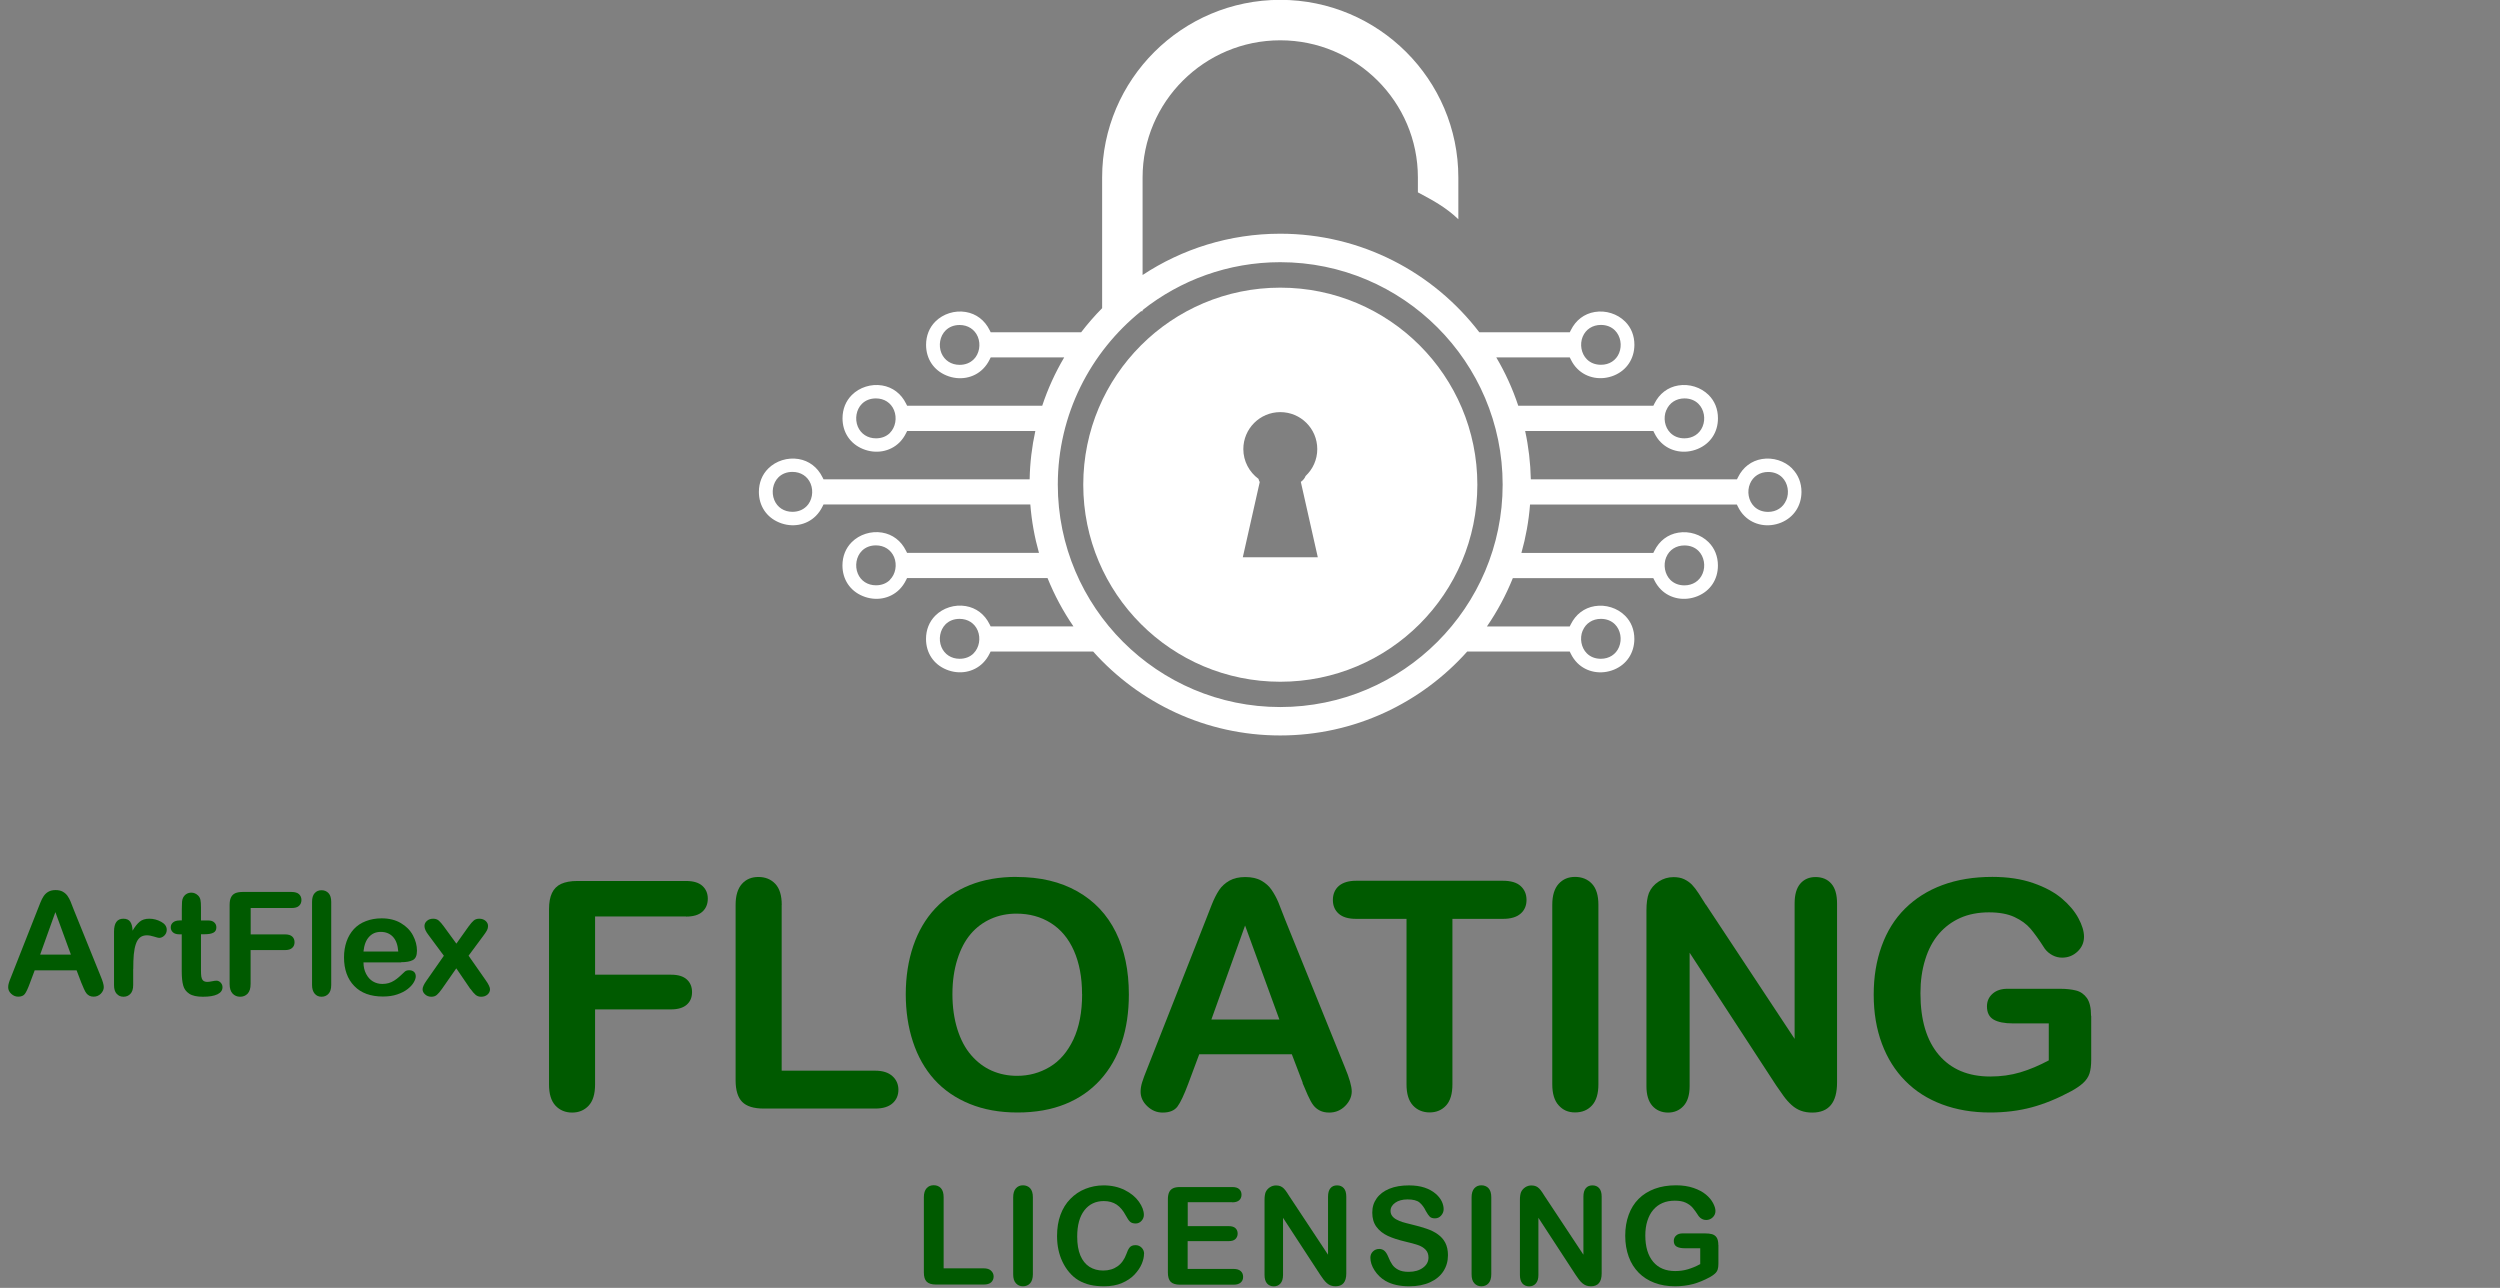 <?xml version="1.0" encoding="UTF-8"?><svg id="Layer_2" xmlns="http://www.w3.org/2000/svg"  width="330" height="170" viewBox="0 0 330 170"><rect x="0" y="0" width="330" height="170" fill="#808080" stroke="none"/><defs><style>.cls-1{fill:#005a00;}.cls-2{fill:#fff;}.cls-3{fill:none;}</style></defs><g id="LOGOS"><g><polyline class="cls-3" points="0 0 330 0 330 170 0 170"/><g><path class="cls-1" d="M10.76,129.79l-.65-1.71H4.58l-.65,1.74c-.25,.68-.47,1.14-.65,1.38-.18,.24-.47,.36-.88,.36-.35,0-.65-.13-.92-.38-.27-.25-.4-.54-.4-.86,0-.19,.03-.38,.09-.58,.06-.2,.16-.47,.31-.83l3.48-8.83c.1-.25,.22-.56,.36-.91,.14-.36,.29-.65,.45-.89,.16-.23,.36-.43,.62-.57,.26-.15,.57-.22,.95-.22s.7,.07,.96,.22c.26,.15,.46,.33,.62,.56,.16,.23,.29,.47,.4,.74,.11,.26,.25,.61,.41,1.05l3.55,8.78c.28,.67,.42,1.15,.42,1.46s-.13,.6-.39,.87c-.26,.26-.58,.39-.95,.39-.22,0-.4-.04-.56-.12-.15-.08-.28-.18-.39-.32-.11-.13-.22-.34-.34-.61-.12-.28-.22-.52-.31-.73Zm-5.46-3.78h4.06l-2.05-5.61-2.01,5.61Z"/><path class="cls-1" d="M17.58,127.91v2.12c0,.51-.12,.9-.36,1.15-.24,.26-.55,.39-.92,.39s-.66-.13-.9-.39c-.24-.26-.35-.64-.35-1.15v-7.05c0-1.14,.41-1.71,1.23-1.71,.42,0,.72,.13,.91,.4,.19,.27,.29,.66,.31,1.18,.3-.52,.61-.91,.93-1.18,.32-.27,.74-.4,1.28-.4s1.05,.13,1.55,.4c.5,.27,.75,.62,.75,1.06,0,.31-.11,.56-.32,.77-.21,.2-.44,.3-.69,.3-.09,0-.32-.06-.67-.17-.36-.11-.67-.17-.94-.17-.37,0-.67,.1-.91,.29-.24,.2-.42,.48-.55,.87-.13,.38-.22,.84-.27,1.37-.05,.53-.07,1.17-.07,1.93Z"/><path class="cls-1" d="M23.72,121.49h.28v-1.52c0-.41,.01-.73,.03-.96,.02-.23,.08-.43,.18-.6,.1-.17,.24-.31,.43-.42,.19-.11,.39-.16,.62-.16,.32,0,.61,.12,.87,.36,.17,.16,.28,.36,.33,.59,.05,.23,.07,.56,.07,.99v1.73h.93c.36,0,.63,.08,.82,.26,.19,.17,.28,.39,.28,.65,0,.34-.13,.58-.4,.71-.27,.14-.65,.2-1.16,.2h-.47v4.66c0,.4,.01,.7,.04,.91,.03,.21,.1,.39,.22,.52,.12,.13,.32,.2,.59,.2,.15,0,.35-.03,.6-.08,.25-.05,.45-.08,.59-.08,.2,0,.39,.08,.55,.25,.16,.16,.25,.37,.25,.61,0,.41-.22,.72-.67,.94s-1.09,.32-1.92,.32c-.79,0-1.39-.13-1.8-.4s-.68-.63-.8-1.1c-.13-.47-.19-1.1-.19-1.88v-4.86h-.33c-.36,0-.64-.09-.83-.26-.19-.17-.29-.39-.29-.66s.1-.48,.3-.65c.2-.17,.49-.26,.88-.26Z"/><path class="cls-1" d="M38.52,119.86h-5.43v3.48h4.54c.42,0,.73,.09,.94,.28,.21,.19,.31,.44,.31,.76s-.11,.57-.32,.75c-.21,.19-.52,.28-.94,.28h-4.54v4.48c0,.57-.13,.99-.39,1.27-.26,.27-.59,.41-.99,.41s-.74-.14-1-.42c-.26-.28-.39-.7-.39-1.26v-10.46c0-.4,.06-.72,.18-.97,.12-.25,.3-.43,.55-.55,.25-.11,.57-.17,.96-.17h6.49c.44,0,.77,.1,.98,.29,.21,.2,.32,.45,.32,.77s-.11,.58-.32,.77c-.21,.2-.54,.29-.98,.29Z"/><path class="cls-1" d="M41.19,130.03v-10.98c0-.51,.11-.89,.34-1.15s.53-.39,.91-.39,.69,.13,.93,.39c.24,.26,.35,.64,.35,1.15v10.98c0,.51-.12,.9-.36,1.15-.24,.26-.55,.39-.92,.39s-.67-.13-.9-.4c-.23-.27-.35-.65-.35-1.14Z"/><path class="cls-1" d="M52.93,127.04h-4.95c0,.58,.12,1.08,.35,1.52,.23,.44,.53,.77,.9,.99s.79,.33,1.24,.33c.3,0,.58-.04,.83-.11,.25-.07,.49-.18,.73-.33,.24-.15,.45-.31,.65-.49,.2-.17,.45-.41,.77-.71,.13-.11,.32-.17,.56-.17,.26,0,.47,.07,.63,.21,.16,.14,.24,.34,.24,.6,0,.23-.09,.5-.27,.8-.18,.31-.45,.6-.81,.88-.36,.28-.82,.52-1.36,.7-.55,.19-1.18,.28-1.89,.28-1.63,0-2.89-.46-3.79-1.39s-1.35-2.19-1.35-3.78c0-.75,.11-1.44,.33-2.08,.22-.64,.55-1.19,.97-1.65,.43-.46,.95-.81,1.58-1.05,.62-.24,1.32-.37,2.08-.37,.99,0,1.84,.21,2.55,.63,.71,.42,1.24,.96,1.59,1.62,.35,.66,.53,1.34,.53,2.02,0,.64-.18,1.05-.55,1.24-.36,.19-.88,.28-1.54,.28Zm-4.95-1.44h4.59c-.06-.87-.3-1.51-.7-1.94-.41-.43-.94-.65-1.6-.65s-1.15,.22-1.55,.65c-.41,.44-.65,1.08-.74,1.93Z"/><path class="cls-1" d="M62.07,130.52l-1.84-2.7-1.88,2.7c-.27,.38-.5,.65-.69,.81-.19,.16-.43,.24-.72,.24-.32,0-.6-.1-.82-.3-.23-.2-.34-.43-.34-.69s.17-.65,.52-1.14l2.29-3.28-2.03-2.74c-.35-.45-.53-.84-.53-1.18,0-.26,.1-.49,.32-.68,.21-.19,.49-.29,.83-.29,.3,0,.54,.08,.74,.25,.19,.17,.42,.43,.68,.79l1.64,2.25,1.6-2.25c.27-.37,.5-.64,.69-.8,.19-.16,.44-.24,.73-.24,.33,0,.61,.09,.83,.28,.22,.19,.33,.42,.33,.68,0,.19-.04,.38-.13,.55-.09,.18-.23,.38-.41,.63l-2.03,2.74,2.29,3.28c.36,.51,.54,.9,.54,1.16s-.11,.5-.33,.69-.5,.29-.83,.29c-.29,0-.54-.08-.74-.25-.2-.17-.43-.43-.69-.8Z"/><path class="cls-1" d="M90.55,120.97h-12v7.69h10.03c.93,0,1.62,.21,2.08,.63,.46,.42,.69,.97,.69,1.67s-.23,1.25-.7,1.66c-.46,.41-1.16,.62-2.07,.62h-10.03v9.91c0,1.26-.28,2.19-.85,2.8-.57,.61-1.3,.91-2.18,.91s-1.64-.31-2.2-.92c-.57-.62-.85-1.54-.85-2.79v-23.13c0-.88,.13-1.59,.39-2.14,.26-.55,.67-.96,1.22-1.21s1.26-.38,2.12-.38h14.36c.97,0,1.69,.22,2.16,.65s.71,.99,.71,1.69-.24,1.28-.71,1.71-1.19,.65-2.16,.65Z"/><path class="cls-1" d="M103.18,119.45v21.88h12.35c.98,0,1.74,.24,2.27,.72,.53,.48,.79,1.08,.79,1.8s-.26,1.34-.78,1.79c-.52,.46-1.28,.69-2.28,.69h-14.7c-1.33,0-2.28-.29-2.86-.88-.58-.59-.87-1.54-.87-2.85v-23.15c0-1.23,.28-2.15,.83-2.77s1.28-.92,2.18-.92,1.66,.3,2.23,.91c.57,.61,.85,1.53,.85,2.78Z"/><path class="cls-1" d="M134.18,115.76c3.12,0,5.79,.63,8.03,1.9s3.93,3.06,5.08,5.39,1.72,5.07,1.72,8.21c0,2.32-.31,4.44-.94,6.34-.63,1.9-1.57,3.55-2.83,4.94-1.26,1.39-2.8,2.46-4.63,3.2-1.83,.74-3.93,1.11-6.3,1.11s-4.46-.38-6.32-1.14c-1.86-.76-3.41-1.83-4.66-3.21-1.24-1.38-2.18-3.04-2.82-4.98s-.95-4.04-.95-6.3,.33-4.43,.99-6.36c.66-1.93,1.62-3.57,2.88-4.92,1.26-1.35,2.79-2.39,4.59-3.11s3.86-1.08,6.15-1.08Zm8.65,15.46c0-2.2-.36-4.11-1.07-5.72-.71-1.61-1.73-2.83-3.05-3.66-1.32-.83-2.83-1.24-4.54-1.24-1.22,0-2.34,.23-3.37,.69-1.03,.46-1.92,1.12-2.67,2-.75,.88-1.33,1.99-1.76,3.35s-.65,2.89-.65,4.58,.22,3.25,.65,4.63,1.04,2.53,1.83,3.44c.79,.91,1.69,1.59,2.71,2.04,1.02,.45,2.14,.68,3.35,.68,1.56,0,2.99-.39,4.3-1.17,1.31-.78,2.34-1.98,3.12-3.61,.77-1.63,1.16-3.63,1.16-6.01Z"/><path class="cls-1" d="M171.96,142.93l-1.44-3.77h-12.22l-1.44,3.86c-.56,1.5-1.04,2.52-1.44,3.05-.4,.53-1.05,.79-1.95,.79-.77,0-1.44-.28-2.03-.84-.59-.56-.88-1.2-.88-1.91,0-.41,.07-.83,.21-1.27,.14-.44,.36-1.05,.68-1.83l7.69-19.52c.22-.56,.48-1.23,.79-2.02s.64-1.44,.98-1.96,.81-.94,1.37-1.26c.57-.32,1.27-.48,2.1-.48s1.56,.16,2.12,.48c.57,.32,1.03,.73,1.37,1.24s.64,1.05,.88,1.63c.24,.58,.54,1.36,.91,2.33l7.85,19.4c.62,1.48,.92,2.55,.92,3.22s-.29,1.34-.87,1.92c-.58,.58-1.28,.87-2.1,.87-.48,0-.89-.09-1.23-.26-.34-.17-.63-.4-.86-.7-.23-.29-.48-.75-.75-1.35s-.5-1.15-.69-1.61Zm-12.06-8.35h8.98l-4.53-12.41-4.45,12.41Z"/><path class="cls-1" d="M198.36,121.29h-6.64v21.84c0,1.26-.28,2.19-.84,2.8-.56,.61-1.29,.91-2.17,.91s-1.64-.31-2.2-.92c-.57-.62-.85-1.54-.85-2.79v-21.84h-6.64c-1.04,0-1.81-.23-2.32-.69-.51-.46-.76-1.06-.76-1.81s.26-1.39,.79-1.85c.53-.45,1.29-.68,2.29-.68h19.36c1.05,0,1.84,.23,2.35,.7s.77,1.07,.77,1.83-.26,1.36-.78,1.81c-.52,.46-1.3,.69-2.34,.69Z"/><path class="cls-1" d="M204.9,143.13v-23.69c0-1.23,.28-2.15,.84-2.77,.56-.62,1.28-.92,2.17-.92s1.66,.3,2.23,.91c.57,.61,.85,1.53,.85,2.78v23.69c0,1.24-.28,2.17-.85,2.79-.57,.62-1.31,.92-2.23,.92s-1.6-.31-2.16-.93c-.57-.62-.85-1.55-.85-2.78Z"/><path class="cls-1" d="M225.18,119.41l11.71,17.72v-17.88c0-1.16,.25-2.03,.75-2.61,.5-.58,1.17-.87,2.02-.87s1.57,.29,2.07,.87c.51,.58,.76,1.45,.76,2.61v23.65c0,2.64-1.09,3.96-3.28,3.96-.55,0-1.04-.08-1.48-.24-.44-.16-.85-.41-1.23-.75-.38-.34-.74-.74-1.07-1.2s-.66-.93-.98-1.4l-11.42-17.51v17.62c0,1.15-.27,2.02-.8,2.6s-1.22,.88-2.05,.88-1.55-.3-2.07-.89c-.52-.59-.78-1.46-.78-2.59v-23.19c0-.98,.11-1.76,.33-2.32,.26-.62,.69-1.12,1.29-1.51,.6-.39,1.25-.58,1.95-.58,.55,0,1.02,.09,1.4,.27s.73,.42,1.03,.72c.29,.3,.59,.69,.9,1.17s.63,.98,.95,1.5Z"/><path class="cls-1" d="M276.04,134.11v5.76c0,.77-.08,1.38-.23,1.84-.15,.46-.43,.87-.83,1.24-.4,.37-.92,.72-1.55,1.07-1.82,.98-3.57,1.7-5.25,2.15s-3.51,.68-5.5,.68c-2.31,0-4.42-.36-6.32-1.07-1.9-.71-3.52-1.74-4.86-3.1-1.34-1.35-2.37-2.99-3.09-4.92s-1.08-4.08-1.08-6.46,.35-4.48,1.05-6.42,1.72-3.59,3.08-4.94,3-2.39,4.94-3.11c1.94-.72,4.14-1.08,6.6-1.08,2.02,0,3.81,.27,5.37,.81s2.82,1.22,3.79,2.04c.97,.82,1.7,1.69,2.19,2.6s.74,1.73,.74,2.44c0,.77-.28,1.42-.85,1.96-.57,.54-1.25,.81-2.04,.81-.44,0-.86-.1-1.26-.31-.4-.21-.74-.49-1.02-.86-.75-1.18-1.39-2.06-1.91-2.67-.52-.6-1.22-1.11-2.1-1.52s-2.01-.62-3.37-.62-2.67,.24-3.77,.73-2.05,1.19-2.84,2.11c-.79,.92-1.39,2.05-1.8,3.39-.42,1.34-.63,2.82-.63,4.45,0,3.53,.81,6.24,2.43,8.14s3.88,2.85,6.78,2.85c1.41,0,2.73-.18,3.97-.55,1.24-.37,2.49-.9,3.76-1.58v-4.88h-4.72c-1.14,0-1.99-.17-2.57-.51-.58-.34-.87-.92-.87-1.74,0-.67,.24-1.22,.73-1.66,.49-.44,1.15-.66,1.98-.66h6.91c.85,0,1.57,.08,2.15,.23,.59,.15,1.06,.49,1.43,1,.36,.52,.54,1.3,.54,2.34Z"/></g><g><path class="cls-1" d="M124.56,158.04v9.38h5.29c.42,0,.75,.1,.97,.31s.34,.46,.34,.77-.11,.57-.33,.77-.55,.29-.98,.29h-6.3c-.57,0-.98-.13-1.23-.38s-.37-.66-.37-1.22v-9.92c0-.53,.12-.92,.36-1.19s.55-.4,.94-.4,.71,.13,.95,.39,.36,.66,.36,1.19Z"/><path class="cls-1" d="M133.74,168.2v-10.15c0-.53,.12-.92,.36-1.19s.55-.4,.93-.4,.71,.13,.95,.39,.36,.66,.36,1.19v10.15c0,.53-.12,.93-.36,1.2s-.56,.4-.95,.4-.68-.13-.93-.4-.36-.66-.36-1.19Z"/><path class="cls-1" d="M151.01,165.5c0,.41-.1,.85-.3,1.33s-.52,.95-.95,1.41-.99,.83-1.66,1.12-1.46,.43-2.36,.43c-.68,0-1.3-.06-1.85-.19s-1.06-.33-1.52-.6-.87-.63-1.25-1.08c-.34-.4-.63-.86-.87-1.36s-.42-1.04-.54-1.6-.18-1.17-.18-1.81c0-1.04,.15-1.97,.45-2.79s.73-1.52,1.3-2.1,1.22-1.03,1.98-1.33,1.56-.46,2.42-.46c1.04,0,1.97,.21,2.79,.62s1.44,.93,1.87,1.54,.65,1.19,.65,1.74c0,.3-.11,.56-.32,.79s-.47,.34-.76,.34c-.33,0-.58-.08-.75-.24s-.35-.43-.56-.82c-.34-.64-.74-1.12-1.2-1.43s-1.03-.47-1.7-.47c-1.07,0-1.93,.41-2.56,1.22s-.95,1.97-.95,3.47c0,1,.14,1.84,.42,2.5s.68,1.16,1.2,1.49,1.12,.49,1.81,.49c.75,0,1.38-.19,1.9-.56s.91-.92,1.17-1.64c.11-.34,.25-.62,.41-.83s.43-.32,.79-.32c.31,0,.58,.11,.8,.33s.33,.49,.33,.81Z"/><path class="cls-1" d="M162.66,158.69h-5.88v3.16h5.41c.4,0,.7,.09,.89,.27s.29,.41,.29,.71-.1,.53-.29,.72-.49,.28-.9,.28h-5.41v3.67h6.08c.41,0,.72,.1,.93,.29s.31,.44,.31,.76-.1,.55-.31,.74-.52,.29-.93,.29h-7.09c-.57,0-.98-.13-1.23-.38s-.37-.66-.37-1.22v-9.69c0-.38,.06-.68,.17-.92s.29-.41,.52-.52,.54-.16,.91-.16h6.89c.42,0,.73,.09,.93,.28s.3,.43,.3,.73-.1,.55-.3,.73-.51,.28-.93,.28Z"/><path class="cls-1" d="M170.28,158.03l5.02,7.59v-7.66c0-.5,.11-.87,.32-1.12s.5-.37,.87-.37,.67,.12,.89,.37,.33,.62,.33,1.12v10.13c0,1.13-.47,1.7-1.41,1.7-.23,0-.45-.03-.63-.1s-.36-.17-.53-.32-.32-.32-.46-.51-.28-.4-.42-.6l-4.9-7.51v7.55c0,.49-.11,.86-.34,1.12s-.52,.38-.88,.38-.67-.13-.89-.38-.33-.63-.33-1.11v-9.94c0-.42,.05-.75,.14-.99,.11-.26,.3-.48,.55-.65s.54-.25,.83-.25c.23,0,.44,.04,.6,.11s.31,.18,.44,.31,.25,.3,.39,.5,.27,.42,.41,.64Z"/><path class="cls-1" d="M191.13,165.7c0,.78-.2,1.48-.6,2.1s-.99,1.11-1.76,1.46-1.69,.53-2.75,.53c-1.27,0-2.32-.24-3.15-.72-.59-.35-1.06-.81-1.43-1.38s-.55-1.14-.55-1.68c0-.32,.11-.59,.33-.81s.5-.34,.84-.34c.28,0,.51,.09,.7,.26s.35,.44,.49,.78c.16,.41,.34,.75,.53,1.03s.46,.5,.8,.68,.8,.27,1.36,.27c.77,0,1.4-.18,1.89-.54s.73-.81,.73-1.35c0-.43-.13-.77-.39-1.04s-.6-.47-1.01-.61-.97-.29-1.66-.45c-.93-.22-1.7-.47-2.32-.76s-1.12-.69-1.49-1.19-.55-1.12-.55-1.87,.19-1.34,.58-1.89,.95-.97,1.68-1.27,1.59-.44,2.58-.44c.79,0,1.48,.1,2.05,.29s1.06,.46,1.44,.78,.66,.67,.83,1.02,.26,.71,.26,1.05c0,.31-.11,.59-.33,.84s-.49,.37-.82,.37c-.3,0-.53-.07-.68-.22s-.32-.39-.51-.73c-.23-.49-.52-.87-.84-1.14s-.86-.41-1.58-.41c-.67,0-1.22,.15-1.63,.44s-.62,.65-.62,1.07c0,.26,.07,.48,.21,.67s.33,.35,.58,.48,.5,.24,.75,.32,.67,.19,1.25,.33c.73,.17,1.38,.36,1.97,.56s1.09,.45,1.5,.75,.74,.66,.97,1.11,.35,1,.35,1.65Z"/><path class="cls-1" d="M194.25,168.2v-10.15c0-.53,.12-.92,.36-1.19s.55-.4,.93-.4,.71,.13,.95,.39,.36,.66,.36,1.19v10.15c0,.53-.12,.93-.36,1.2s-.56,.4-.95,.4-.68-.13-.93-.4-.36-.66-.36-1.19Z"/><path class="cls-1" d="M203.99,158.03l5.02,7.59v-7.66c0-.5,.11-.87,.32-1.12s.5-.37,.87-.37,.67,.12,.89,.37,.33,.62,.33,1.12v10.13c0,1.13-.47,1.7-1.41,1.7-.23,0-.45-.03-.63-.1s-.36-.17-.53-.32-.32-.32-.46-.51-.28-.4-.42-.6l-4.9-7.51v7.55c0,.49-.11,.86-.34,1.12s-.52,.38-.88,.38-.67-.13-.89-.38-.33-.63-.33-1.11v-9.94c0-.42,.05-.75,.14-.99,.11-.26,.3-.48,.55-.65s.54-.25,.83-.25c.23,0,.44,.04,.6,.11s.31,.18,.44,.31,.25,.3,.39,.5,.27,.42,.41,.64Z"/><path class="cls-1" d="M226.83,164.33v2.47c0,.33-.03,.59-.1,.79s-.18,.37-.36,.53-.39,.31-.66,.46c-.78,.42-1.53,.73-2.25,.92s-1.51,.29-2.36,.29c-.99,0-1.89-.15-2.71-.46s-1.51-.75-2.08-1.33-1.02-1.28-1.32-2.11-.46-1.75-.46-2.77,.15-1.92,.45-2.75,.74-1.54,1.32-2.12,1.29-1.02,2.12-1.33,1.78-.46,2.83-.46c.87,0,1.63,.12,2.3,.35s1.21,.52,1.63,.87,.73,.72,.94,1.12,.32,.74,.32,1.05c0,.33-.12,.61-.36,.84s-.53,.35-.87,.35c-.19,0-.37-.04-.54-.13s-.32-.21-.44-.37c-.32-.5-.59-.88-.82-1.14s-.52-.47-.9-.65-.86-.26-1.45-.26-1.14,.1-1.62,.31-.88,.51-1.22,.91-.59,.88-.77,1.45-.27,1.21-.27,1.91c0,1.51,.35,2.67,1.04,3.49s1.66,1.22,2.9,1.22c.6,0,1.17-.08,1.7-.24s1.07-.38,1.61-.68v-2.09h-2.02c-.49,0-.85-.07-1.1-.22s-.37-.4-.37-.75c0-.29,.1-.52,.31-.71s.49-.28,.85-.28h2.96c.36,0,.67,.03,.92,.1s.46,.21,.61,.43,.23,.56,.23,1Z"/></g><g><path class="cls-2" d="M236.58,61.85c-1.02-1.02-2.55-1.5-4-1.26-1.39,.23-2.51,1.08-3.16,2.4l-.14,.28h-27.21c-.05-2.19-.3-4.32-.75-6.38h16.92l.14,.28c.23,.47,.52,.89,.87,1.23,1.23,1.23,3.13,1.57,4.84,.86,1.68-.69,2.68-2.2,2.68-4.04,0-1.21-.42-2.28-1.23-3.08-1.02-1.02-2.55-1.5-4-1.26-1.39,.23-2.51,1.08-3.16,2.4l-.14,.28h-17.83c-.74-2.24-1.72-4.38-2.9-6.38h9.7l.14,.28c.23,.47,.52,.89,.87,1.23,1.23,1.23,3.13,1.57,4.84,.87,1.67-.69,2.67-2.21,2.68-4.04,0-1.21-.42-2.28-1.23-3.08-1.02-1.02-2.55-1.5-4-1.26-1.39,.23-2.51,1.08-3.16,2.4l-.14,.28h-11.94c-6.05-7.9-15.58-13.01-26.28-13.01-6.71,0-12.95,2.01-18.17,5.45v-12.87c0-9.98,8.15-18.11,18.17-18.11s18.17,8.12,18.17,18.11v1.96c1.9,1.02,3.62,1.91,5.34,3.55v-5.51c0-12.93-10.55-23.45-23.51-23.45s-23.51,10.52-23.51,23.45v17.25c-.99,1-1.91,2.06-2.77,3.18h-11.94l-.14-.28c-.65-1.32-1.77-2.17-3.16-2.4-1.45-.24-2.98,.24-4,1.26-.8,.8-1.23,1.87-1.23,3.08,0,1.84,1,3.35,2.68,4.04,1.71,.71,3.61,.37,4.84-.87,.35-.35,.64-.76,.87-1.23l.14-.28h9.7c-1.18,2-2.16,4.14-2.9,6.38h-17.83l-.14-.28c-.65-1.32-1.77-2.17-3.16-2.4-1.45-.24-2.98,.24-4,1.26-.8,.8-1.23,1.87-1.23,3.08,0,1.84,1,3.35,2.68,4.04,1.71,.71,3.6,.37,4.84-.86,.35-.35,.64-.76,.87-1.23l.14-.28h16.92c-.45,2.06-.71,4.2-.75,6.38h-27.21l-.14-.28c-.65-1.32-1.77-2.17-3.16-2.4-1.45-.24-2.98,.24-4,1.26-.8,.8-1.23,1.87-1.23,3.08,0,1.84,1,3.35,2.68,4.04,1.71,.71,3.6,.37,4.84-.87,.35-.35,.64-.76,.87-1.23l.14-.28h27.3c.17,2.2,.56,4.33,1.14,6.39h-17.41l-.14-.28c-.65-1.32-1.77-2.17-3.16-2.4-1.45-.24-2.98,.24-4,1.26-.8,.8-1.23,1.87-1.23,3.08,0,1.84,1,3.35,2.68,4.04,1.71,.71,3.6,.37,4.84-.87,.35-.35,.64-.76,.87-1.23l.14-.28h18.54c.91,2.26,2.06,4.4,3.42,6.38h-10.93l-.14-.28c-.65-1.32-1.77-2.17-3.16-2.4-1.45-.24-2.98,.24-4,1.26-.8,.8-1.23,1.87-1.23,3.08,0,1.84,1,3.35,2.68,4.04,1.71,.71,3.6,.37,4.84-.87,.35-.35,.64-.76,.87-1.23l.14-.28h13.53c6.07,6.79,14.88,11.08,24.69,11.08s18.62-4.29,24.69-11.08h13.53l.14,.29c.23,.47,.53,.89,.87,1.23,1.23,1.23,3.13,1.57,4.84,.87,1.68-.69,2.67-2.21,2.68-4.04,0-1.21-.42-2.28-1.23-3.08-1.02-1.02-2.55-1.5-4-1.26-1.39,.23-2.51,1.08-3.16,2.4l-.14,.28h-10.93c1.36-1.98,2.51-4.12,3.42-6.38h18.54l.14,.28c.23,.47,.53,.89,.87,1.23,1.23,1.23,3.13,1.57,4.84,.87,1.68-.69,2.68-2.2,2.68-4.04,0-1.21-.43-2.28-1.23-3.08-1.02-1.02-2.55-1.5-4-1.26-1.39,.23-2.51,1.08-3.16,2.4l-.14,.28h-17.41c.58-2.06,.97-4.19,1.14-6.39h27.3l.14,.28c.23,.47,.52,.89,.87,1.23,1.23,1.23,3.13,1.57,4.84,.87,1.67-.69,2.67-2.21,2.68-4.04,0-1.21-.43-2.28-1.23-3.08Zm-16.62-7.71c.4-.97,1.3-1.55,2.39-1.55,.74,0,1.38,.25,1.85,.72,.74,.74,.97,1.98,.54,3-.4,.97-1.3,1.55-2.4,1.55-.74,0-1.38-.25-1.85-.72-.75-.75-.97-1.98-.54-3Zm-11.04-9.7c.4-.97,1.3-1.55,2.4-1.55,.74,0,1.38,.25,1.85,.72,.75,.75,.97,1.98,.55,3-.4,.97-1.3,1.55-2.4,1.54-.74,0-1.38-.25-1.85-.72-.75-.75-.97-1.98-.55-3Zm-80.4,3c-.47,.47-1.11,.72-1.85,.72-1.1,0-1.99-.58-2.4-1.54-.42-1.02-.2-2.26,.55-3,.47-.47,1.11-.72,1.85-.72,1.1,0,1.99,.58,2.4,1.55,.42,1.02,.2,2.26-.55,3Zm-11.04,9.7c-.47,.47-1.11,.72-1.85,.72-1.1,0-1.99-.58-2.4-1.55-.42-1.02-.2-2.26,.54-3,.47-.47,1.11-.72,1.85-.72,1.1,0,1.99,.58,2.39,1.55,.42,1.02,.2,2.26-.54,3Zm-11.03,9.7c-.47,.47-1.11,.72-1.85,.72-1.1,0-1.99-.58-2.39-1.55-.42-1.02-.2-2.26,.54-3,.47-.47,1.11-.72,1.85-.72,1.1,0,2,.58,2.4,1.55,.42,1.02,.2,2.26-.54,3Zm11.03,9.7h0c-.47,.47-1.11,.72-1.85,.72-1.1,0-2-.58-2.4-1.55-.42-1.02-.2-2.26,.54-3,.47-.47,1.11-.72,1.85-.72,1.1,0,1.99,.58,2.4,1.54,.42,1.02,.2,2.26-.55,3Zm11.04,9.7c-.47,.47-1.11,.72-1.85,.72-1.1,0-1.99-.58-2.4-1.55-.42-1.02-.2-2.25,.54-3,.47-.47,1.11-.72,1.85-.72,1.1,0,2,.58,2.4,1.55,.42,1.02,.2,2.26-.55,3Zm80.4-3c.4-.97,1.3-1.55,2.4-1.55,.74,0,1.38,.25,1.85,.72,.74,.74,.97,1.98,.54,3-.4,.97-1.3,1.55-2.4,1.55-.74,0-1.38-.25-1.85-.72-.74-.74-.97-1.98-.55-3Zm-39.93,10.09c-16.19,0-29.36-13.17-29.36-29.36,0-9.25,4.3-17.5,11-22.89h.19v-.15c5-3.95,11.31-6.32,18.17-6.32,16.19,0,29.36,13.17,29.36,29.36s-13.17,29.36-29.36,29.36Zm50.96-19.79c.4-.97,1.3-1.54,2.4-1.54,.74,0,1.38,.25,1.85,.72,.74,.74,.97,1.98,.54,3-.4,.97-1.3,1.55-2.4,1.55-.74,0-1.37-.25-1.85-.72h0c-.74-.75-.97-1.98-.55-3Zm15.83-7.52c-.4,.97-1.3,1.55-2.39,1.55-.74,0-1.38-.25-1.85-.72-.74-.74-.97-1.98-.54-3,.4-.97,1.3-1.55,2.4-1.55,.74,0,1.38,.25,1.85,.72,.74,.74,.97,1.98,.54,3Z"/><path class="cls-2" d="M169,37.97c-14.36,0-26.01,11.64-26.01,26.01s11.64,26.01,26.01,26.01,26.01-11.64,26.01-26.01-11.64-26.01-26.01-26.01Zm-4.95,35.59l2.24-9.95c-.06-.04-.11-.19-.17-.4-1.21-.89-2-2.32-2-3.93,0-2.69,2.18-4.88,4.88-4.88s4.88,2.18,4.88,4.88c0,1.4-.59,2.66-1.54,3.55-.11,.29-.31,.55-.63,.78l2.24,9.95h-9.9Z"/></g><rect class="cls-3" width="330" height="170"/></g></g></svg>